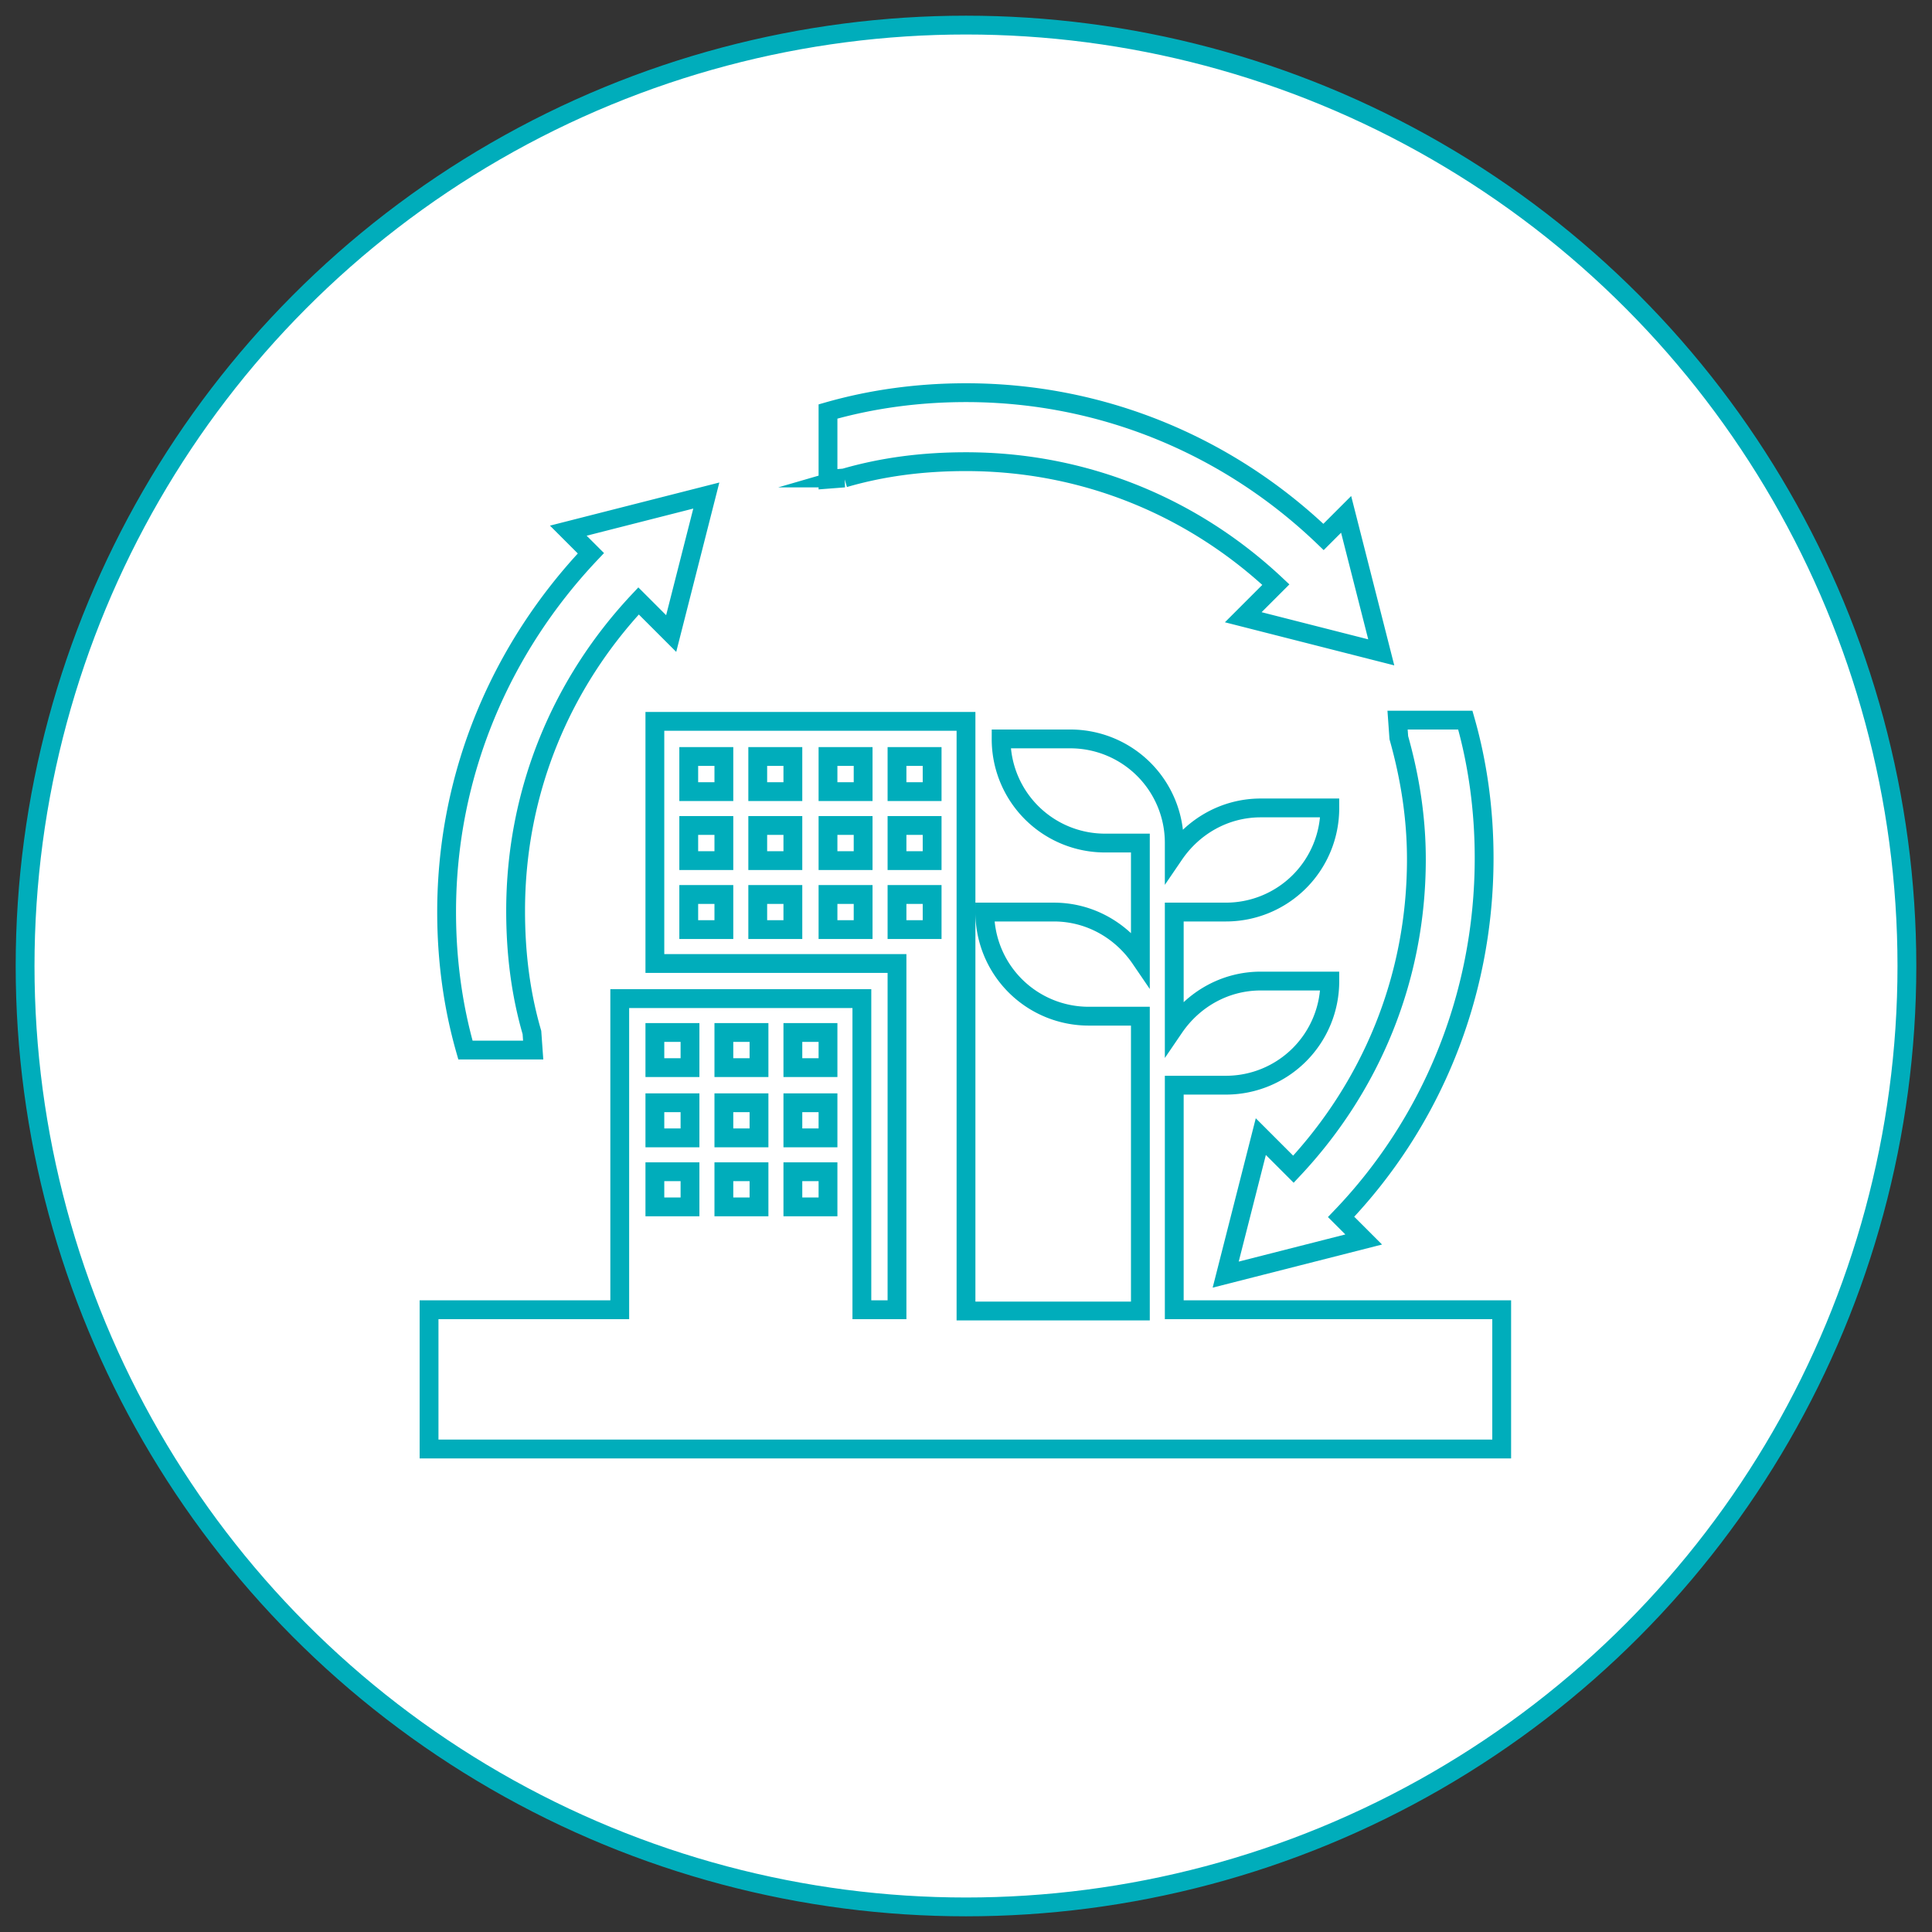 <svg xmlns="http://www.w3.org/2000/svg" viewBox="0 0 154 154"  stroke="#00adbb" stroke-width="1.5" xmlns:v="https://vecta.io/nano"><rect x="0" y="0" width="154" height="154" fill="#333333" stroke="none"/><circle cx="77" cy="77" r="75" fill="#fff"/><g fill="none" stroke-miterlimit="10"><path d="M67.3 38.1c3.1-.9 6.3-1.3 9.7-1.3 9.6 0 18.2 3.7 24.7 9.8l-2.6 2.6 11 2.8-2.8-11-1.8 1.8C98.1 35.7 88.1 31.3 77 31.3c-3.8 0-7.5.5-11 1.5v5.4l1.3-.1zM37.1 83.7h5.4l-.1-1.4c-.9-3.1-1.3-6.3-1.3-9.7 0-9.6 3.7-18.2 9.8-24.7l2.6 2.6 2.8-11-11 2.8 1.8 1.8C40 51.6 35.6 61.6 35.6 72.7c0 3.8.5 7.5 1.5 11zm75.8-15.2c0 9.6-3.7 18.2-9.8 24.7l-2.6-2.6-2.8 11 11-2.8-1.8-1.8c7.1-7.4 11.4-17.5 11.4-28.6 0-3.8-.5-7.5-1.5-11h-5.4l.1 1.4c.9 3.2 1.4 6.4 1.4 9.7zm-19.3 35.9V86.5h4.1a8.28 8.28 0 0 0 8.3-8.3h-5.5c-2.9 0-5.4 1.5-6.9 3.7v-9.2h4.1a8.28 8.28 0 0 0 8.3-8.3h-5.5c-2.9 0-5.4 1.5-6.9 3.7v-.9a8.28 8.28 0 0 0-8.3-8.3h-5.5a8.28 8.28 0 0 0 8.3 8.3h2.8v9.2c-1.5-2.2-4-3.7-6.9-3.7h-5.5a8.28 8.28 0 0 0 8.3 8.3h4.1v23.5H77v-47H52.2v19.3h19.3v27.6h-2.8V79.6H49.4v24.8H34.2v11.1h85.5v-11.1H93.6z"/><path d="M54.9 71.3h2.8v2.8h-2.8zm0-5.5h2.8v2.8h-2.8zm0-5.5h2.8v2.8h-2.8zm5.5 11h2.8v2.8h-2.8zm0-5.5h2.8v2.8h-2.8zm0-5.5h2.8v2.8h-2.8zm5.6 11h2.8v2.8H66zm0-5.5h2.8v2.8H66zm0-5.5h2.8v2.8H66zm5.5 0h2.8v2.8h-2.8zm0 5.5h2.8v2.8h-2.8zm0 5.5h2.8v2.8h-2.8zm-8.3 11H66v2.8h-2.8zm0 5.6H66v2.8h-2.8zm0 5.5H66v2.8h-2.8zm-5.5-11.1h2.8v2.8h-2.8zm0 5.6h2.8v2.8h-2.8zm0 5.5h2.8v2.8h-2.8zm-5.5-11.1H55v2.8h-2.8zm0 5.6H55v2.8h-2.8zm0 5.5H55v2.8h-2.8z"/></g></svg>